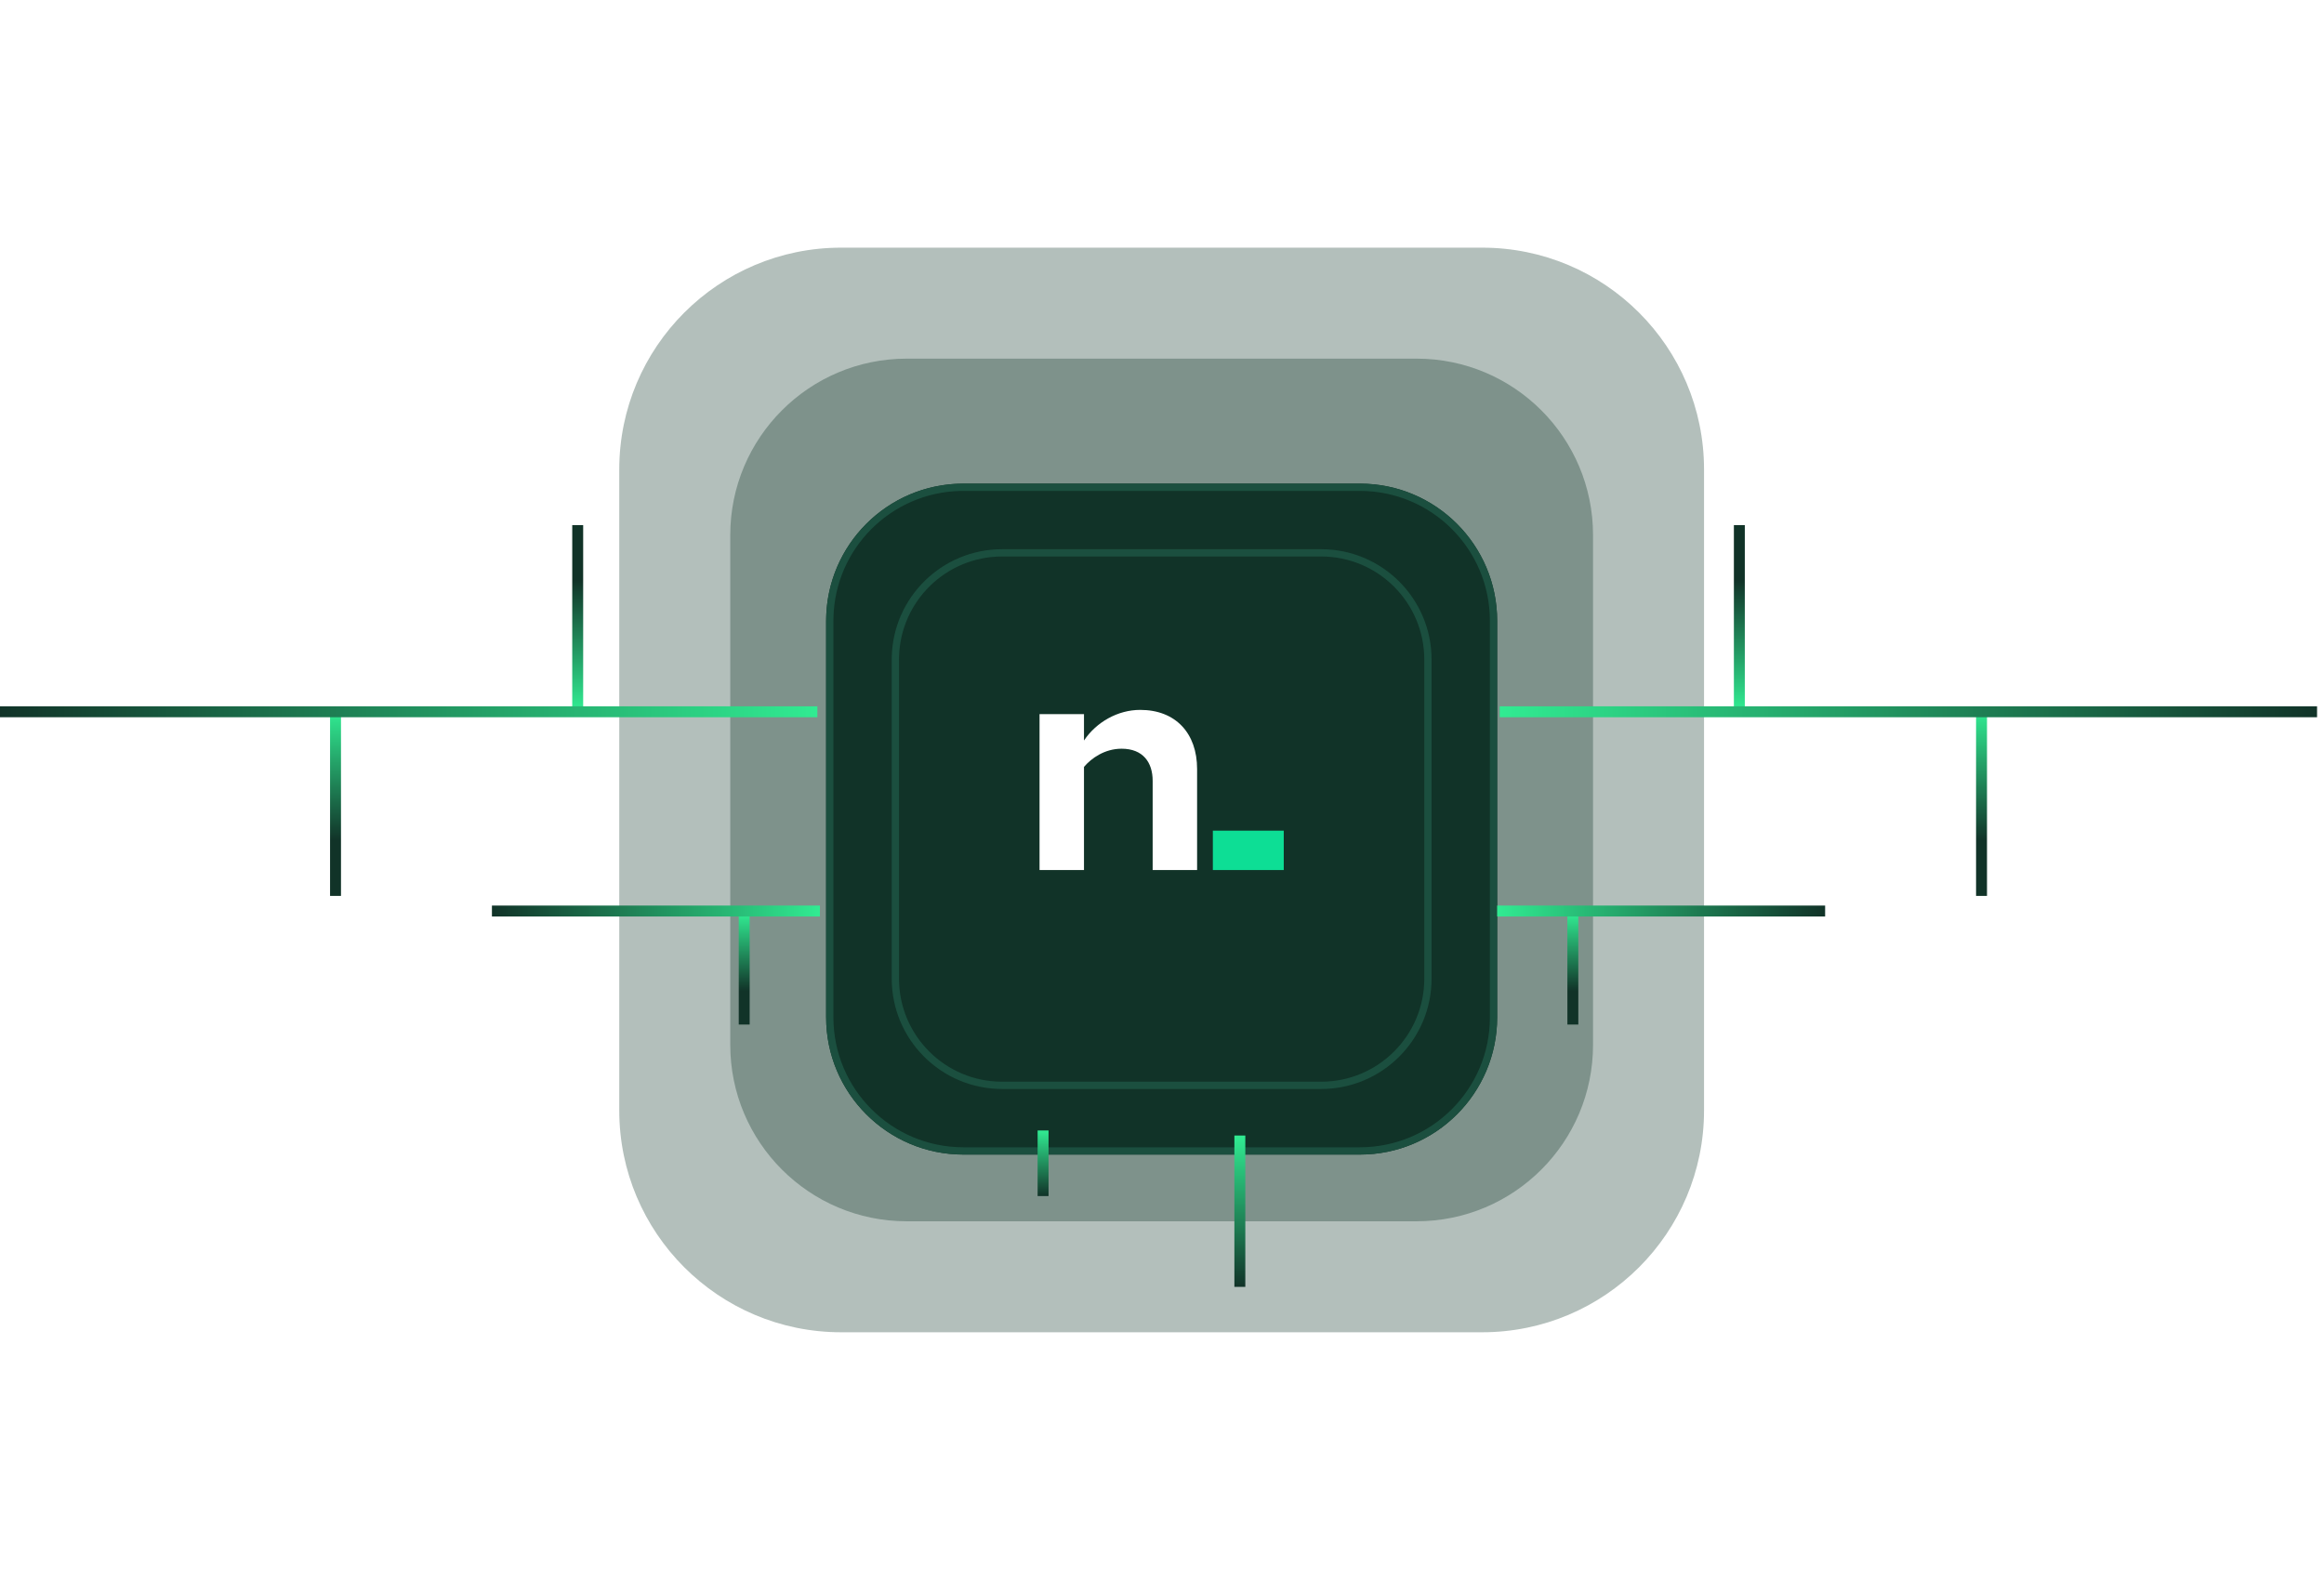 <svg width="319" height="217" viewBox="0 0 319 217" fill="none" xmlns="http://www.w3.org/2000/svg">
<path d="M100.238 73.46C100.238 60.082 111.084 49.236 124.462 49.236H194.442C207.82 49.236 218.665 60.082 218.665 73.46V143.44C218.665 156.818 207.82 167.664 194.442 167.664H124.462C111.084 167.664 100.238 156.818 100.238 143.44V73.46Z" fill="#00291C" fill-opacity="0.3"/>
<g filter="url(#filter0_f_958_3814)">
<path d="M85.002 64.457C85.002 47.636 98.638 34 115.459 34H203.445C220.266 34 233.902 47.636 233.902 64.457V152.443C233.902 169.264 220.266 182.9 203.445 182.9H115.459C98.638 182.9 85.002 169.264 85.002 152.443V64.457Z" fill="#00291C" fill-opacity="0.3"/>
</g>
<g filter="url(#filter1_d_958_3814)">
<path d="M113.397 81.236C113.397 70.83 121.832 62.395 132.237 62.395H186.666C197.071 62.395 205.507 70.83 205.507 81.236V135.664C205.507 146.07 197.071 154.505 186.666 154.505H132.237C121.832 154.505 113.397 146.07 113.397 135.664V81.236Z" fill="#113328"/>
<path d="M132.238 62.895H186.666C196.795 62.895 205.007 71.107 205.007 81.236V135.665C205.007 145.794 196.795 154.005 186.666 154.005H132.238C122.108 154.005 113.897 145.794 113.897 135.665V81.236L113.903 80.762C114.15 71.009 122.011 63.148 131.764 62.901L132.238 62.895Z" stroke="#1B4F3F"/>
</g>
<g filter="url(#filter2_d_958_3814)">
<path d="M122.4 86.556C122.4 78.185 129.186 71.398 137.557 71.398H181.346C189.717 71.398 196.503 78.185 196.503 86.556V130.344C196.503 138.716 189.717 145.502 181.346 145.502H137.557C129.186 145.502 122.4 138.716 122.4 130.344V86.556Z" fill="#113328"/>
<path d="M137.557 71.898H181.346C189.441 71.899 196.003 78.461 196.003 86.556V130.345C196.003 138.44 189.441 145.002 181.346 145.002H137.557C129.462 145.002 122.9 138.44 122.9 130.345V86.556L122.905 86.178C123.105 78.257 129.589 71.899 137.557 71.898Z" stroke="#1B4F3F"/>
</g>
<path d="M166.48 114.037H176.212V119.443H166.48V114.037Z" fill="#0DDE95"/>
<path d="M153.952 102.787C151.649 102.787 149.814 104.078 148.791 105.285V119.444H142.691V98.04H148.791V101.662C150.497 99.122 153.44 97.457 156.511 97.457C161.374 97.457 164.318 100.663 164.318 105.577V119.444H158.218V107.201C158.218 104.661 156.895 102.787 153.952 102.787Z" fill="white"/>
<path d="M170.186 155.89L170.186 176.667" stroke="url(#paint0_linear_958_3814)" stroke-width="1.5"/>
<path d="M271.992 97.715L271.992 122.994" stroke="url(#paint1_linear_958_3814)" stroke-width="1.5"/>
<path d="M238.749 97.369L238.749 72.091" stroke="url(#paint2_linear_958_3814)" stroke-width="1.5"/>
<path d="M215.895 125.417L215.895 140.654" stroke="url(#paint3_linear_958_3814)" stroke-width="1.5"/>
<path d="M205.853 97.715L318.047 97.715" stroke="url(#paint4_linear_958_3814)" stroke-width="1.5"/>
<path d="M205.507 125.071L250.523 125.071" stroke="url(#paint5_linear_958_3814)" stroke-width="1.5"/>
<path d="M46.055 97.715L46.055 122.994" stroke="url(#paint6_linear_958_3814)" stroke-width="1.5"/>
<path d="M79.298 97.369L79.298 72.091" stroke="url(#paint7_linear_958_3814)" stroke-width="1.5"/>
<path d="M102.152 125.417L102.152 140.654" stroke="url(#paint8_linear_958_3814)" stroke-width="1.5"/>
<path d="M112.194 97.715L0 97.715" stroke="url(#paint9_linear_958_3814)" stroke-width="1.5"/>
<path d="M112.541 125.071L67.524 125.071" stroke="url(#paint10_linear_958_3814)" stroke-width="1.5"/>
<path d="M143.177 155.197L143.177 164.201" stroke="url(#paint11_linear_958_3814)" stroke-width="1.5"/>
<defs>
<filter id="filter0_f_958_3814" x="51.002" y="0" width="216.9" height="216.9" filterUnits="userSpaceOnUse" color-interpolation-filters="sRGB">
<feFlood flood-opacity="0" result="BackgroundImageFix"/>
<feBlend mode="normal" in="SourceGraphic" in2="BackgroundImageFix" result="shape"/>
<feGaussianBlur stdDeviation="17" result="effect1_foregroundBlur_958_3814"/>
</filter>
<filter id="filter1_d_958_3814" x="101.397" y="54.395" width="116.11" height="116.11" filterUnits="userSpaceOnUse" color-interpolation-filters="sRGB">
<feFlood flood-opacity="0" result="BackgroundImageFix"/>
<feColorMatrix in="SourceAlpha" type="matrix" values="0 0 0 0 0 0 0 0 0 0 0 0 0 0 0 0 0 0 127 0" result="hardAlpha"/>
<feOffset dy="4"/>
<feGaussianBlur stdDeviation="6"/>
<feComposite in2="hardAlpha" operator="out"/>
<feColorMatrix type="matrix" values="0 0 0 0 0 0 0 0 0 0 0 0 0 0 0 0 0 0 0.25 0"/>
<feBlend mode="normal" in2="BackgroundImageFix" result="effect1_dropShadow_958_3814"/>
<feBlend mode="normal" in="SourceGraphic" in2="effect1_dropShadow_958_3814" result="shape"/>
</filter>
<filter id="filter2_d_958_3814" x="110.4" y="63.398" width="98.103" height="98.103" filterUnits="userSpaceOnUse" color-interpolation-filters="sRGB">
<feFlood flood-opacity="0" result="BackgroundImageFix"/>
<feColorMatrix in="SourceAlpha" type="matrix" values="0 0 0 0 0 0 0 0 0 0 0 0 0 0 0 0 0 0 127 0" result="hardAlpha"/>
<feOffset dy="4"/>
<feGaussianBlur stdDeviation="6"/>
<feComposite in2="hardAlpha" operator="out"/>
<feColorMatrix type="matrix" values="0 0 0 0 0 0 0 0 0 0 0 0 0 0 0 0 0 0 0.25 0"/>
<feBlend mode="normal" in2="BackgroundImageFix" result="effect1_dropShadow_958_3814"/>
<feBlend mode="normal" in="SourceGraphic" in2="effect1_dropShadow_958_3814" result="shape"/>
</filter>
<linearGradient id="paint0_linear_958_3814" x1="169.322" y1="155.89" x2="169.337" y2="176.668" gradientUnits="userSpaceOnUse">
<stop stop-color="#31EB92"/>
<stop offset="1" stop-color="#113328"/>
</linearGradient>
<linearGradient id="paint1_linear_958_3814" x1="275.992" y1="97.715" x2="275.992" y2="115.376" gradientUnits="userSpaceOnUse">
<stop stop-color="#31EB92"/>
<stop offset="1" stop-color="#113328"/>
</linearGradient>
<linearGradient id="paint2_linear_958_3814" x1="234.749" y1="97.369" x2="234.749" y2="79.709" gradientUnits="userSpaceOnUse">
<stop stop-color="#31EB92"/>
<stop offset="1" stop-color="#113328"/>
</linearGradient>
<linearGradient id="paint3_linear_958_3814" x1="219.895" y1="125.417" x2="219.895" y2="136.062" gradientUnits="userSpaceOnUse">
<stop stop-color="#31EB92"/>
<stop offset="1" stop-color="#113328"/>
</linearGradient>
<linearGradient id="paint4_linear_958_3814" x1="205.853" y1="98.58" x2="318.049" y2="98.143" gradientUnits="userSpaceOnUse">
<stop stop-color="#31EB92"/>
<stop offset="1" stop-color="#113328"/>
</linearGradient>
<linearGradient id="paint5_linear_958_3814" x1="205.507" y1="125.936" x2="250.524" y2="125.866" gradientUnits="userSpaceOnUse">
<stop stop-color="#31EB92"/>
<stop offset="1" stop-color="#113328"/>
</linearGradient>
<linearGradient id="paint6_linear_958_3814" x1="42.055" y1="97.715" x2="42.055" y2="115.376" gradientUnits="userSpaceOnUse">
<stop stop-color="#31EB92"/>
<stop offset="1" stop-color="#113328"/>
</linearGradient>
<linearGradient id="paint7_linear_958_3814" x1="83.298" y1="97.369" x2="83.298" y2="79.709" gradientUnits="userSpaceOnUse">
<stop stop-color="#31EB92"/>
<stop offset="1" stop-color="#113328"/>
</linearGradient>
<linearGradient id="paint8_linear_958_3814" x1="98.152" y1="125.417" x2="98.152" y2="136.062" gradientUnits="userSpaceOnUse">
<stop stop-color="#31EB92"/>
<stop offset="1" stop-color="#113328"/>
</linearGradient>
<linearGradient id="paint9_linear_958_3814" x1="112.194" y1="98.58" x2="-0.002" y2="98.143" gradientUnits="userSpaceOnUse">
<stop stop-color="#31EB92"/>
<stop offset="1" stop-color="#113328"/>
</linearGradient>
<linearGradient id="paint10_linear_958_3814" x1="112.541" y1="125.936" x2="67.523" y2="125.866" gradientUnits="userSpaceOnUse">
<stop stop-color="#31EB92"/>
<stop offset="1" stop-color="#113328"/>
</linearGradient>
<linearGradient id="paint11_linear_958_3814" x1="142.312" y1="155.197" x2="142.315" y2="164.201" gradientUnits="userSpaceOnUse">
<stop stop-color="#31EB92"/>
<stop offset="1" stop-color="#113328"/>
</linearGradient>
</defs>
</svg>
